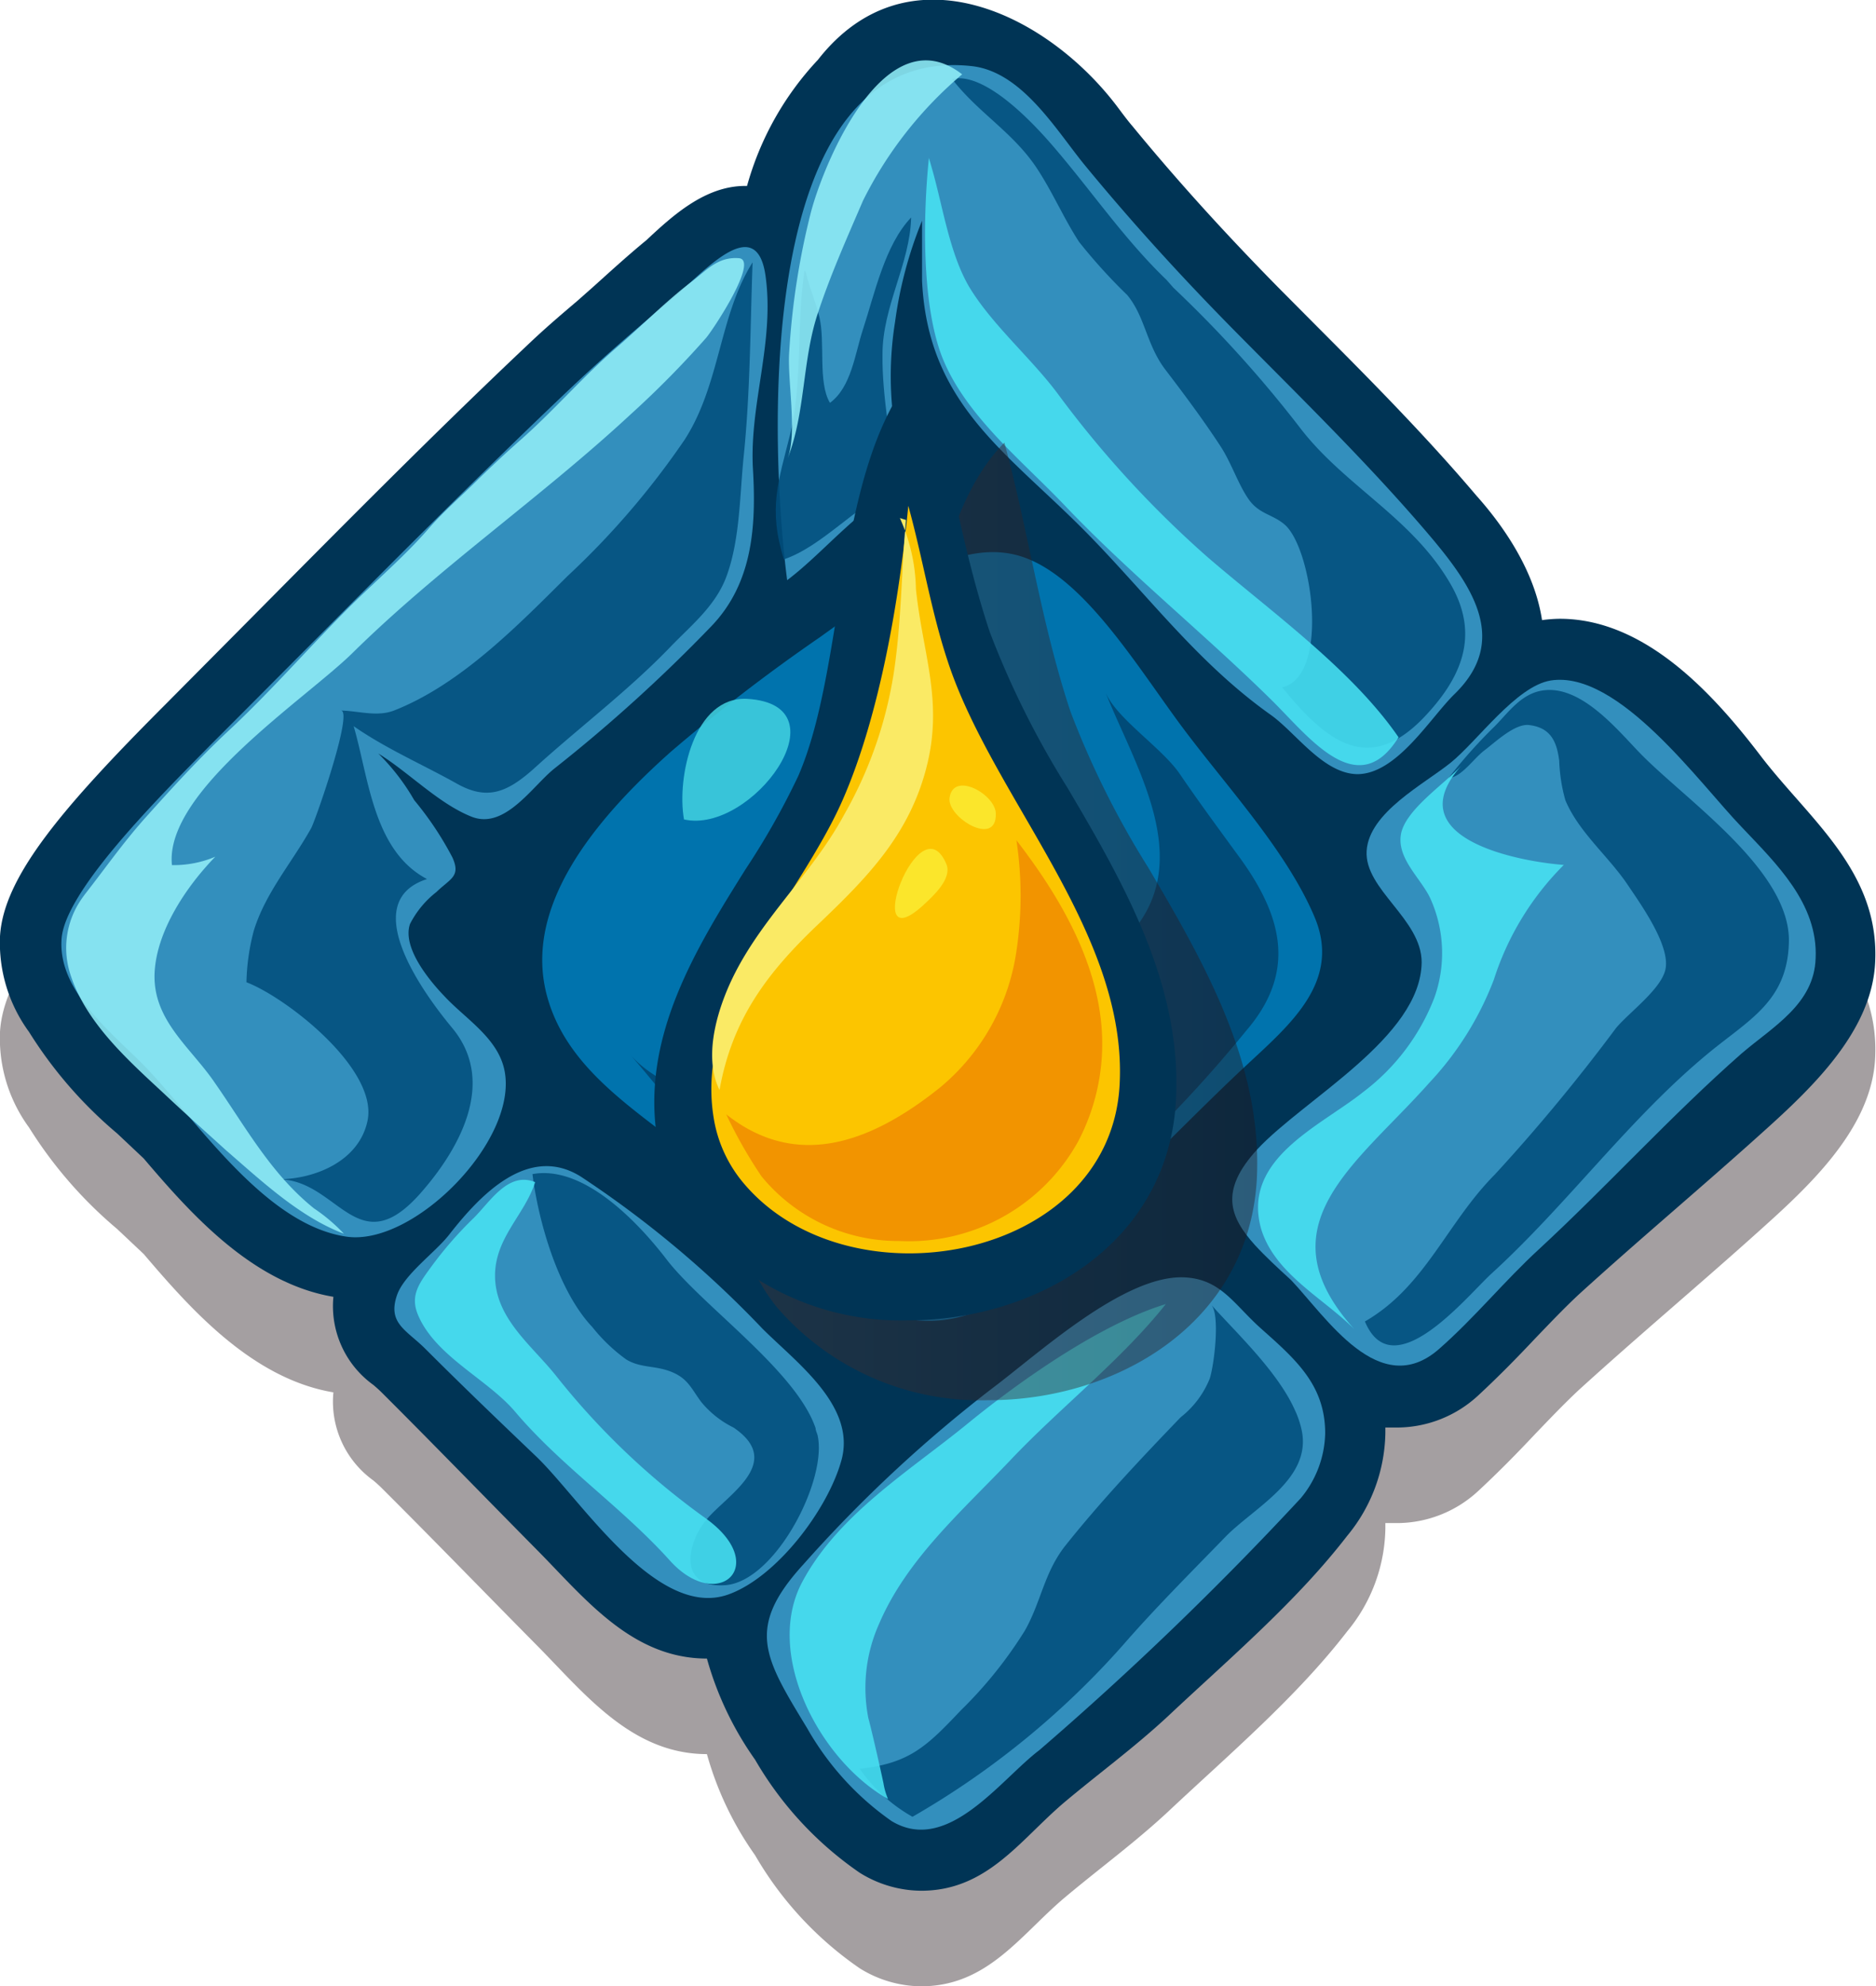 <svg xmlns="http://www.w3.org/2000/svg" xmlns:xlink="http://www.w3.org/1999/xlink" viewBox="0 0 98.19 103.94"><defs><style>.cls-1{fill:#21141a;}.cls-1,.cls-11{opacity:0.41;}.cls-2{fill:#003455;}.cls-3{fill:#338fbd;}.cls-4{fill:#0073ad;fill-rule:evenodd;}.cls-10,.cls-5,.cls-7,.cls-8{opacity:0.87;}.cls-6{fill:#004d7c;}.cls-7{fill:#91eef8;}.cls-8{fill:#48e2f3;}.cls-9{fill:#004571;}.cls-10{fill:#41d0e0;}.cls-11{fill:url(#linear-gradient);}.cls-12{fill:#fcc500;}.cls-13{fill:#f29400;}.cls-14{fill:#faea65;}.cls-15{fill:#fbe62b;}</style><linearGradient id="linear-gradient" x1="38.43" y1="48.21" x2="65.77" y2="48.21" gradientUnits="userSpaceOnUse"><stop offset="0" stop-color="#483334"/><stop offset="1" stop-color="#21141a"/></linearGradient></defs><g id="Слой_2" data-name="Слой 2"><g id="Слой_6" data-name="Слой 6"><path class="cls-1" d="M48.21,103.94A6.15,6.15,0,0,1,45,103a18.3,18.3,0,0,1-5.48-5.92A17.07,17.07,0,0,1,37,91.79c-3.92,0-6.37-3.13-8.86-5.65-2.7-2.73-5.55-5.67-8.17-8.28-.15-.15-.29-.27-.43-.39a5.08,5.08,0,0,1-2.09-4.61c-4.29-.72-7.54-4.44-9.93-7.24L6.13,64.31A22.53,22.53,0,0,1,1.52,59,7.9,7.9,0,0,1,0,54c.18-3.08,3.17-6.64,8.63-12.11l4.08-4.11c4.86-4.9,9.89-10,15-14.82.8-.76,1.64-1.48,2.49-2.2l.86-.76c.92-.83,1.82-1.65,2.77-2.43,1.36-1.26,3.06-2.82,5.15-2.82h.1a15.8,15.8,0,0,1,3.71-6.6c4.69-6,12-2.43,15.69,2.48.27.36.53.71.78,1,2.34,2.85,4.88,5.65,7.75,8.56L68.85,22c2.83,2.84,5.75,5.78,8.42,8.93,1,1.12,3,3.6,3.44,6.52a7.28,7.28,0,0,1,.93-.07c4.44,0,8,3.88,10.51,7.17s6.18,6,6,10.7c-.12,3.95-3.82,7.14-6.53,9.57-3,2.68-6,5.2-9,7.93-.78.73-1.52,1.51-2.27,2.29-.94,1-1.92,2-3,3a6.27,6.27,0,0,1-4.16,1.66c-.24,0-.46,0-.68,0,0,.1,0,.2,0,.3a8.64,8.64,0,0,1-2,5.37c-2.66,3.45-6.2,6.45-9.36,9.42-1.76,1.64-3.63,3-5.45,4.53C53.39,101.28,51.67,103.94,48.21,103.94Z"/><path class="cls-2" d="M48.21,98.94A6.15,6.15,0,0,1,45,98a18.3,18.3,0,0,1-5.48-5.92A17.07,17.07,0,0,1,37,86.79c-3.92,0-6.37-3.13-8.86-5.65-2.7-2.73-5.55-5.67-8.17-8.28-.15-.15-.29-.27-.43-.39a5.08,5.08,0,0,1-2.09-4.61c-4.29-.72-7.54-4.44-9.93-7.24L6.13,59.31A22.53,22.53,0,0,1,1.52,54,7.9,7.9,0,0,1,0,49c.18-3.08,3.17-6.64,8.63-12.11l4.08-4.11c4.86-4.9,9.89-10,15-14.82.8-.76,1.64-1.48,2.49-2.2l.86-.76c.92-.83,1.82-1.65,2.77-2.43C35.2,11.29,36.9,9.73,39,9.73h.1a15.8,15.8,0,0,1,3.71-6.6c4.69-6,12-2.43,15.69,2.48.27.36.53.71.78,1,2.34,2.85,4.88,5.65,7.75,8.56L68.85,17c2.83,2.84,5.75,5.78,8.42,8.93,1,1.12,3,3.6,3.44,6.52a7.28,7.28,0,0,1,.93-.07c4.44,0,8,3.88,10.51,7.17s6.18,6,6,10.7c-.12,3.95-3.82,7.14-6.53,9.57-3,2.68-6,5.2-9,7.93-.78.73-1.52,1.51-2.27,2.29-.94,1-1.92,2-3,3a6.27,6.27,0,0,1-4.16,1.66c-.24,0-.46,0-.68,0,0,.1,0,.2,0,.3a8.64,8.64,0,0,1-2,5.37c-2.66,3.45-6.2,6.45-9.36,9.42-1.76,1.64-3.63,3-5.45,4.53C53.39,96.28,51.67,98.94,48.21,98.94Z"/><path class="cls-3" d="M29.92,20.26c1.7-1.61,3.47-3.13,5.27-4.63,1.53-1.27,4.4-4.65,4.88-1.18s-.86,6.72-.66,10.11c.17,2.94,0,5.92-2.15,8.18A81.59,81.59,0,0,1,29,40.23c-1.15.93-2.58,3.19-4.31,2.51s-3.32-2.35-4.89-3.31a11.4,11.4,0,0,1,1.88,2.44,17,17,0,0,1,2,3c.45,1-.11,1.1-.84,1.81a5,5,0,0,0-1.38,1.67c-.42,1.23,1,2.95,1.82,3.8,1.1,1.18,2.8,2.18,3.13,3.89.71,3.66-4.78,9.2-8.29,8.67-4.25-.63-7.75-6-10.52-8.89-1.7-1.75-4.55-3.9-4.38-6.65C3.35,46.67,8.28,41.76,11,39,17.32,32.69,23.49,26.36,29.92,20.26Z"/><path class="cls-3" d="M46.85,16.83a18,18,0,0,0,.69,8.53c-2.44,1-4.31,3.47-6.34,5-.9-6.92-1.84-28.15,9.66-26.9,2.64.29,4.42,3.36,5.94,5.21,2.51,3.05,5.16,5.95,7.94,8.76,3.42,3.46,6.94,6.89,10.09,10.6,2.21,2.61,4.2,5.47,1.3,8.29-1.27,1.24-3,4.16-5.06,4.19-1.8,0-3.25-2.18-4.57-3.11-3.73-2.65-6.28-6.08-9.44-9.33-4.21-4.33-8.49-6.79-8.8-13.38,0-1,0-2.1,0-3.14A21.5,21.5,0,0,0,46.85,16.83Z"/><path class="cls-3" d="M65.68,65.15c-1.29-1.44-1.89-2.81.12-5,2.45-2.64,8.56-5.86,8.61-9.79,0-2.27-3-3.81-2.88-5.83s3-3.49,4.4-4.62,3.42-4,5.23-4.3c3.55-.56,7.8,5.39,10,7.67,1.8,1.9,4,4,3.87,6.86-.07,2.41-2.25,3.59-3.89,5-3.66,3.22-7,6.91-10.58,10.22-1.81,1.66-3.39,3.61-5.24,5.23-3.11,2.73-5.9-1.66-7.74-3.6C66.89,66.36,66.23,65.75,65.68,65.15Z"/><path class="cls-3" d="M28.08,76.23c-1.95-1.86-3.9-3.73-5.81-5.64-1-1-2-1.34-1.49-2.82.38-1.09,2-2.23,2.72-3.15,1.56-2,4.12-4.79,6.9-3.05a54.68,54.68,0,0,1,9.5,7.95c1.81,1.81,5,4.11,4.11,7-.74,2.53-3.36,6-5.87,6.91C34.39,84.79,30.41,78.47,28.08,76.23Z"/><path class="cls-3" d="M68.08,78.4A5.48,5.48,0,0,0,69.36,75c0-2.53-1.55-3.87-3.37-5.49-1.44-1.29-2.11-2.61-4.07-2.67-3.15-.08-7.57,4-10,5.82a71.49,71.49,0,0,0-9.86,9.19C39,85.2,40,86.73,42.25,90.44a14.86,14.86,0,0,0,4.41,4.85c2.93,1.78,5.69-2.15,7.73-3.7A170.33,170.33,0,0,0,68.08,78.4Z"/><path class="cls-4" d="M35.11,39.34a93.16,93.16,0,0,1,7.81-6c3.83-2.76,7.44-5.24,10.57-4.21s5.82,5.41,8.16,8.61S67.3,44.41,68.81,48c1.41,3.37-1.3,5.62-3.58,7.75-2.82,2.63-5.42,5.42-8.32,8-2.14,1.86-3.7,4.37-6.58,5.14-4.81,1.28-8.86-3.08-11.69-6.23C35.46,59.09,29.87,57,28.6,52,27.45,47.45,31,43,35.11,39.34Z"/><g class="cls-5"><path class="cls-6" d="M67.78,73.8a4.8,4.8,0,0,1,.36,1.09c.49,2.53-2.51,4-4,5.53-1.71,1.76-3.45,3.5-5.07,5.33a44,44,0,0,1-11.31,9.32A8.39,8.39,0,0,1,45,92.56c2.61-.29,3.5-1.17,5.3-3.07a22.25,22.25,0,0,0,3.34-4.16c.85-1.5,1-3,2.09-4.41,1.86-2.34,4-4.61,6.07-6.76a4.88,4.88,0,0,0,1.51-2c.23-.65.57-3.38.08-3.89C64.69,69.73,66.88,71.77,67.78,73.8Z"/></g><g class="cls-5"><path class="cls-6" d="M81.61,39.81c-.12-.93-.4-1.74-1.59-1.87-.74-.08-1.76.9-2.33,1.33s-1.2,1.41-1.87,1.44A26.2,26.2,0,0,1,78.24,38c.7-.71,1.34-1.64,2.4-1.85,2-.4,3.93,1.94,5.11,3.17,2.35,2.47,8,6.21,7.88,10-.08,3.09-2.11,4.05-4.21,5.79C85.27,58.53,82.06,63,78.06,66.65c-1.28,1.17-5.16,6-6.62,2.5,3.16-1.82,4.28-5.16,6.81-7.7a95.81,95.81,0,0,0,6.33-7.65c.68-.82,2.43-2.08,2.6-3.13.21-1.26-1.33-3.39-2-4.39-1-1.48-2.56-2.75-3.25-4.41A8.63,8.63,0,0,1,81.61,39.81Z"/></g><g class="cls-5"><path class="cls-6" d="M42.11,14.15c-.43,2.79-.09,5.86-.76,8.6-.6,2.42-1.16,3.86-.32,6.52,2-.68,3.78-2.81,5.8-3.73-.13-2.35-.67-4.68-.64-7,0-2.52,1.44-4.73,1.5-7.16-1.38,1.44-1.91,4-2.53,5.88-.41,1.25-.6,3-1.72,3.82-.64-1.06-.24-3.18-.55-4.47-.19-.81-.53-1.56-.71-2.35Z"/></g><g class="cls-5"><path class="cls-6" d="M61.42,15.06A63.22,63.22,0,0,1,68,22.33C70.37,25.46,74,27.11,76,30.7c1.45,2.64.45,4.84-1.52,6.89-2.92,3-5.12,1.13-7.37-1.62,2.51-.59,1.58-7.24.14-8.51-.63-.55-1.35-.55-1.9-1.34s-.9-1.9-1.47-2.77C63,22,62,20.66,61,19.35S59.94,16.57,59,15.44a29,29,0,0,1-2.52-2.78c-.78-1.2-1.34-2.5-2.11-3.7-1.26-2-3.13-3-4.54-4.83,1.76-.38,4.29,2.36,5.28,3.51,2,2.32,3.74,4.89,5.94,7Z"/></g><g class="cls-5"><path class="cls-6" d="M42.69,74.74c0,.12.07.24.1.36.54,2.31-2.2,7.66-4.83,7.85-2.44.17-2.05-2.12-1-3.41s4.15-3,1.43-4.84a5.1,5.1,0,0,1-1.69-1.34c-.52-.7-.69-1.22-1.55-1.57s-1.61-.19-2.37-.65A8.93,8.93,0,0,1,31,69.44c-1.8-1.9-2.83-5.57-3.13-8,2.71-.5,5.6,2.6,7.07,4.53C36.87,68.42,41.68,71.76,42.69,74.74Z"/></g><g class="cls-5"><path class="cls-6" d="M17.84,37.18c.67,0-1.3,5.67-1.55,6.15-1,1.8-2.38,3.36-3,5.35a11.31,11.31,0,0,0-.39,2.72c2.07.79,6.88,4.52,6.34,7.23-.44,2.16-2.81,3.08-4.68,3.08,3.13,0,4.14,4.46,7.43.75,2.07-2.34,4-5.82,1.71-8.63-1.39-1.66-5.1-6.62-1.35-7.83-2.82-1.48-3.05-5.31-3.84-8,1.68,1.17,3.6,2,5.39,3,1.59.9,2.63.47,4-.74,2.37-2.16,4.93-4.07,7.16-6.38,1.15-1.2,2.44-2.2,3-3.82.68-1.92.66-4.23.87-6.24.34-3.35.34-6.74.46-10.09-1.75,2.77-1.69,6.38-3.55,9.27a42.26,42.26,0,0,1-6.14,7.15c-2.57,2.55-5.55,5.62-9,7C19.78,37.54,18.85,37.21,17.84,37.18Z"/></g><path class="cls-7" d="M4.21,47.13c.07-.11.16-.23.24-.34,1.07-1.37,2-2.7,3.16-4,1.39-1.55,2.8-3.1,4.33-4.53,2.24-2.08,4.28-4.44,6.43-6.58,1.34-1.32,2.82-2.59,4.05-4,.82-.95,1.7-1.69,2.61-2.6.74-.72,1.49-1.42,2.25-2.09,1.71-1.51,3.21-3.26,4.93-4.75,1.35-1.16,2.6-2.44,4-3.51.81-.62,1.37-1.3,2.46-1.22s-1.39,3.81-1.72,4.18a50.17,50.17,0,0,1-3.95,4c-4.68,4.34-10,8-14.53,12.46C16.07,36.53,8.59,41.4,9,45.27a5.57,5.57,0,0,0,2.27-.44c-1.52,1.56-3.09,3.9-3.18,6.11C8,53.41,10,54.82,11.25,56.67c1.62,2.32,2.92,4.74,5.18,6.56A9.13,9.13,0,0,1,18,64.56c-2.32-.88-4.31-2.76-6.15-4.35-1.1-1-2.16-1.94-3.22-2.94-1.89-1.76-4.1-3.7-4.93-6.23A4.48,4.48,0,0,1,4.21,47.13Z"/><path class="cls-8" d="M24.8,63.73a19.85,19.85,0,0,0-2.15,2.45c-.69.95-1.23,1.59-.75,2.68.93,2.13,3.61,3.31,5.05,5,2.44,2.88,5.59,5,8.11,7.8s5.33.24,1.83-2.24A38.78,38.78,0,0,1,29.11,72c-1.27-1.6-3.19-3-3.2-5.24,0-2,1.55-3.18,2.1-4.9C26.6,61.28,25.65,62.89,24.8,63.73Z"/><path class="cls-8" d="M46.24,93.31a3.47,3.47,0,0,0,.24.83c-3.56-2-6.5-7.56-4.5-11.34,1.9-3.58,5.67-5.85,8.71-8.34,2.73-2.23,6.94-5.19,10.33-6.22-2.33,2.93-5.51,5.4-8.1,8.13S47.45,81.59,46,85a8.2,8.2,0,0,0-.55,4.91C45.55,90.25,46,92.18,46.24,93.31Z"/><path class="cls-8" d="M75.07,52.22a11.27,11.27,0,0,1-3.69,4.9C69.11,58.94,65,60.62,66,64.28c.7,2.37,3.27,3.65,4.89,5.28-4.91-5.43.13-8.63,3.92-12.9a16.41,16.41,0,0,0,3.38-5.4,14.87,14.87,0,0,1,3.66-6c-2.47-.19-8.78-1.42-5.33-5.23-.91,1-3,2.36-3.2,3.66s1.15,2.36,1.59,3.43A6.93,6.93,0,0,1,75.07,52.22Z"/><path class="cls-8" d="M48.62,8.26c-.31,3-.39,7.64.69,10.42,1.2,3.05,4.19,5.43,6.4,7.75C59.1,30,63.05,33.18,66.56,36.64c1.94,1.91,4.51,5.38,6.64,1.94-2.45-3.56-6.68-6.57-10-9.43a54.5,54.5,0,0,1-7.81-8.51C54,18.76,51.92,17,50.72,15c-1-1.71-1.36-4.1-1.89-6Z"/><path class="cls-7" d="M41.22,24c.93-2.36.77-5.07,1.55-7.5.67-2.06,1.54-4,2.4-6a20.78,20.78,0,0,1,5.19-6.61c-4-3.1-7.19,4.5-7.91,7.19a39.09,39.09,0,0,0-1.14,7.29C41.19,19.86,41.75,22.6,41.22,24Z"/><g class="cls-5"><path class="cls-9" d="M52.24,66.26a70.47,70.47,0,0,0,13-12.34C68,50.7,67,47.69,64.69,44.61c-1-1.37-2-2.73-2.94-4.11s-3.35-2.92-3.9-4.3c1.5,3.79,4.57,8.49,1.61,12.32-2.32,3-7.39,3.42-10.53,1.63,1.76,1,0,4.5-1,5.33a12.46,12.46,0,0,1-4.56,2c-3.15.7-8.13.29-10.4-2.31C37.19,60,44.82,71.35,52.24,66.26Z"/></g><path class="cls-10" d="M35.8,42.88c3.53.8,8.53-6,3.31-6.31C36.32,36.42,35.41,40.68,35.8,42.88Z"/><path class="cls-11" d="M51.75,73.27a14.07,14.07,0,0,1-11.11-4.89,9.72,9.72,0,0,1-2-4.59c-.87-5.34,2-10,4.62-14.12A41.23,41.23,0,0,0,46,44.81c2.62-6,1.84-16.84,6.57-21.65,1.27,4.7,1.91,9.41,3.46,14.08a46.24,46.24,0,0,0,4.07,8.16c3,5.09,6,10.36,5.68,16.35C65.32,69.32,58.39,73.27,51.75,73.27Z"/><path class="cls-2" d="M47.56,69.09a14.06,14.06,0,0,1-11.1-4.9A9.6,9.6,0,0,1,34.4,59.6c-.86-5.34,2.05-10,4.62-14.11a39.28,39.28,0,0,0,2.75-4.86c2.63-6,1.84-16.84,6.58-21.66,1.26,4.71,1.9,9.42,3.45,14.09a46.24,46.24,0,0,0,4.07,8.16c3,5.08,6,10.35,5.68,16.35C61.14,65.13,54.2,69.09,47.56,69.09Z"/><path class="cls-12" d="M38.81,61.78c5.42,6.7,19.28,4.26,19.79-5,.44-8-6.65-15-9-22.19-.88-2.65-1.31-5.43-2.06-8.12-.46,4.81-1.48,10.93-3.44,15.4-2.24,5.12-7.74,10.49-6.75,16.6A7,7,0,0,0,38.81,61.78Z"/><path class="cls-13" d="M57.64,53.56c-.33-3.43-2.19-6.68-4.44-9.59a19.44,19.44,0,0,1,0,5.8,11.38,11.38,0,0,1-4,7.14c-3.46,2.77-7.4,4.4-11.19,1.4a24.28,24.28,0,0,0,1.85,3.25,9.25,9.25,0,0,0,7.21,3.38,10.12,10.12,0,0,0,9.36-5.21A11,11,0,0,0,57.64,53.56Z"/><path class="cls-14" d="M47.42,27.21c-.22,2.35-.23,4.75-.52,7.11a21.71,21.71,0,0,1-2.71,8.3c-1.62,3-4.16,5.26-5.7,8.26-.87,1.69-1.74,4.32-.83,6.16.66-3.7,2.48-6.12,5.14-8.65s4.88-4.8,5.75-8.47c.79-3.37-.27-5.79-.61-9.1a9.43,9.43,0,0,0-.84-3.71Z"/><path class="cls-15" d="M48.31,47.38c.5-.46,1.55-1.4,1.22-2.17C48.12,41.87,45,50.39,48.31,47.38Z"/><path class="cls-15" d="M52.12,42.58c0-1-2.22-2.26-2.42-.83C49.55,42.76,52.17,44.37,52.12,42.58Z"/></g></g></svg>